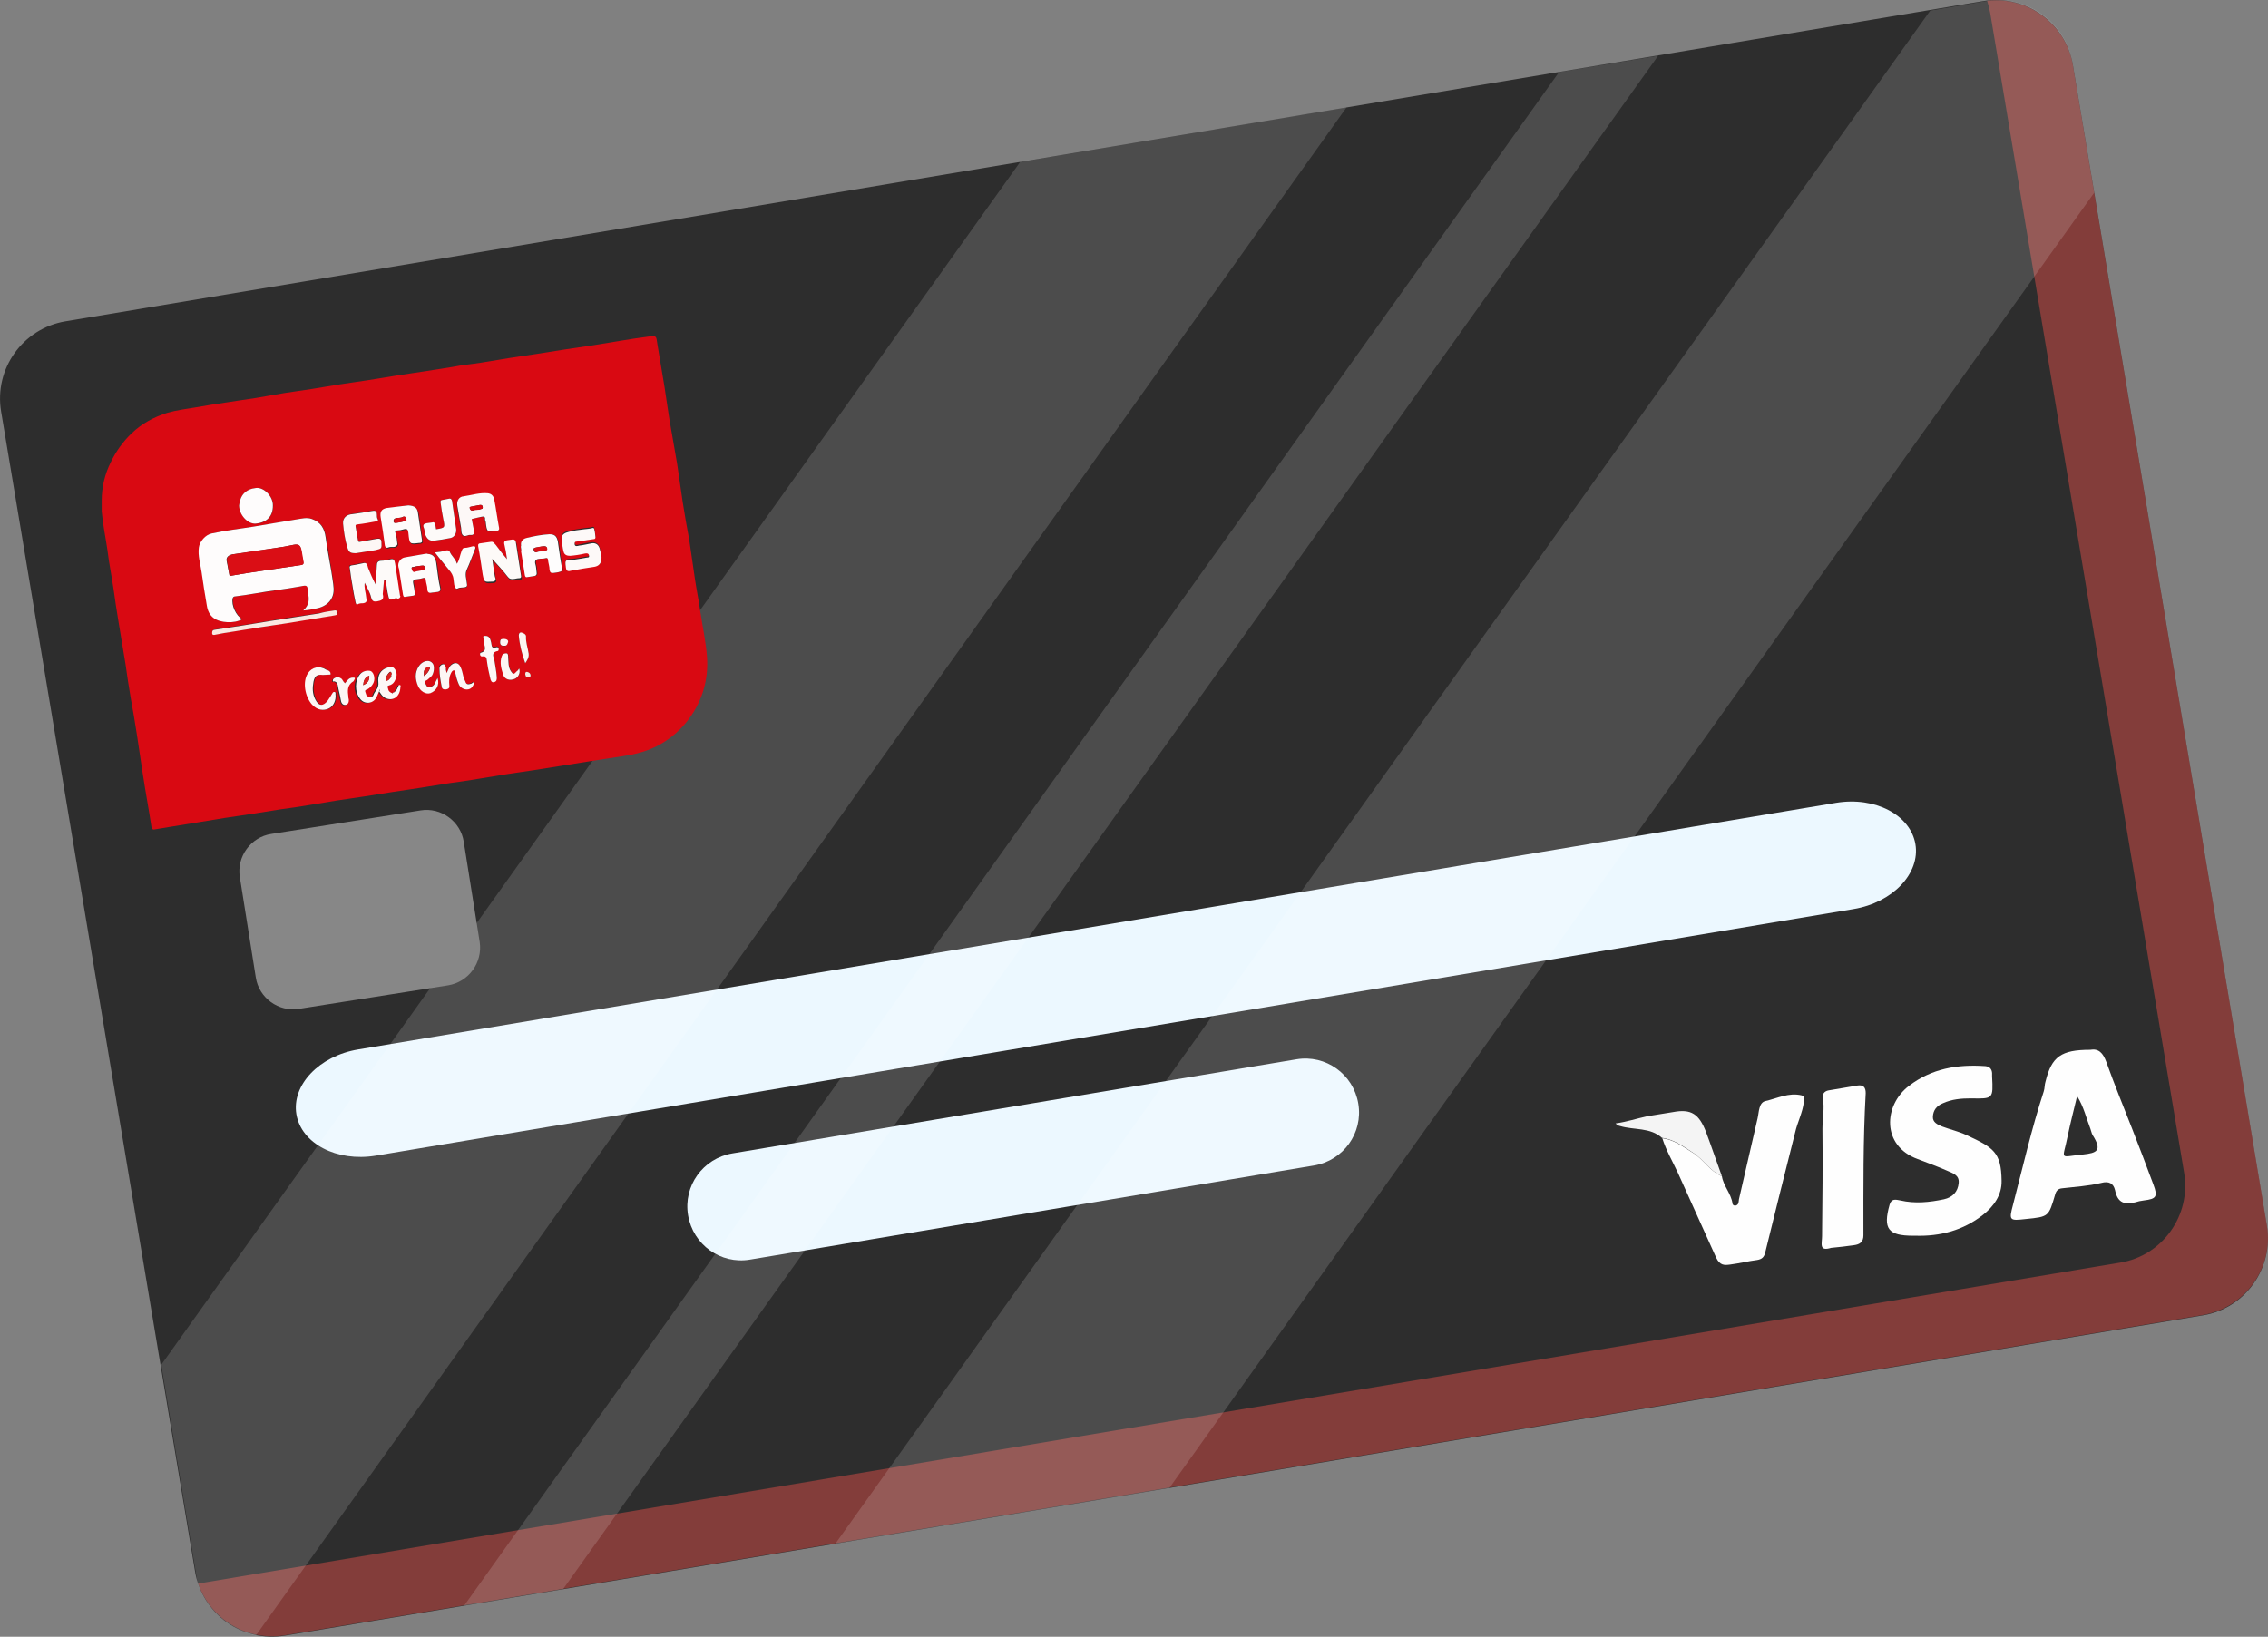 <?xml version="1.0" encoding="utf-8"?>
<!-- Generator: Adobe Illustrator 24.3.0, SVG Export Plug-In . SVG Version: 6.00 Build 0)  -->
<svg version="1.1" id="Capa_1" xmlns="http://www.w3.org/2000/svg" xmlns:xlink="http://www.w3.org/1999/xlink" x="0px" y="0px"
	 viewBox="0 0 597.6 431.4" style="enable-background:new 0 0 597.6 431.4;" xml:space="preserve">
<rect x="0" y="0" width="597.6" height="431.4" fill="#808080" stroke="none"/>
<style type="text/css">
	.st0{fill:#2D2D2D;}
	.st1{opacity:0.41;fill:#FF534D;}
	.st2{fill:#ECF8FF;}
	.st3{opacity:0.15;fill:#FFFFFF;}
	.st4{fill:#D90912;}
	.st5{fill:#FEFCFC;}
	.st6{fill:#FDFAF9;}
	.st7{fill:#FDFAF8;}
	.st8{fill:#FDF8F7;}
	.st9{fill:#FDF9F8;}
	.st10{fill:#FEFCFB;}
	.st11{fill:#FEFBFA;}
	.st12{fill:#FEFDFD;}
	.st13{fill:#FDF7F5;}
	.st14{fill:#FBE8E1;}
	.st15{fill:#FDF6F3;}
	.st16{fill:#DA0E15;}
	.st17{fill:#DC1F1F;}
	.st18{fill:#878787;}
	.st19{fill:#FEFEFE;}
	.st20{fill:#F4F4F4;}
</style>
<path class="st0" d="M17.2,84.7L522.5,0.3c11.2-1.9,21.9,5.7,23.7,16.9L597.3,323c1.9,11.2-5.7,21.9-16.9,23.7L75.1,431.1
	c-11.2,1.9-21.9-5.7-23.7-16.9L0.3,108.5C-1.6,97.2,6,86.6,17.2,84.7z"/>
<path class="st1" d="M523.6,0.2c0.3,1,0.6,2.1,0.8,3.2l51.1,305.7c1.9,11.2-5.7,21.9-16.9,23.7L53.3,417.2c-0.4,0.1-0.8,0.1-1.1,0.1
	c3.2,9.4,12.8,15.4,22.9,13.7l505.3-84.4c11.2-1.9,18.8-12.5,16.9-23.7L546.2,17.3C544.4,6.4,534.4-1,523.6,0.2z"/>
<path class="st2" d="M488.4,239.6L99,304.6c-10.3,1.7-19.6-3.2-20.9-10.9l0,0c-1.3-7.7,6-15.4,16.3-17.1l389.4-65
	c10.3-1.7,19.6,3.2,20.9,10.9l0,0C506,230.2,498.7,237.9,488.4,239.6z"/>
<path class="st2" d="M346.2,307.2L197.6,332c-7.7,1.3-15-3.9-16.3-11.7l0,0c-1.3-7.7,3.9-15,11.7-16.3l148.6-24.8
	c7.7-1.3,15,3.9,16.3,11.7l0,0C359.2,298.6,354,305.9,346.2,307.2z"/>
<g>
	<path class="st3" d="M42.5,359.7l226.3-317l86-14.4L67.4,431.1c0,0-11.4-2.3-15.3-13.7L42.5,359.7z"/>
	<polygon class="st3" points="122.3,423.2 410.8,19 436.9,14.7 148.4,418.8 	"/>
	<path class="st3" d="M523.2,0.3l-14.6,2.5L220.1,406.9l88-14.7L551.8,50.8l-5.7-34.2C544.3,5.8,534-1.5,523.2,0.3z"/>
</g>
<path class="st4" d="M26.8,131.9c0-3.5,0.8-6.9,2.4-10.1c1.4-2.9,3.2-5.4,5.5-7.6c2.7-2.6,5.9-4.3,9.4-5.4c2.4-0.7,4.9-1,7.3-1.4
	c2.9-0.5,5.8-1,8.7-1.4c2.4-0.4,4.8-0.7,7.3-1.1c2.5-0.4,5-0.9,7.5-1.3c2.5-0.4,4.9-0.7,7.4-1.1c2.5-0.4,4.9-0.8,7.3-1.2
	c2.5-0.4,4.9-0.7,7.4-1.1c2.5-0.4,5-0.8,7.4-1.2c2.4-0.4,4.8-0.7,7.3-1.1c2.5-0.4,5-0.8,7.6-1.2c2.4-0.5,4.9-0.7,7.4-1.1
	c2.5-0.4,4.9-0.8,7.3-1.2c2.4-0.4,4.8-0.7,7.3-1.1c2.5-0.4,5-0.8,7.6-1.2c2.5-0.4,4.9-0.7,7.4-1.1c2.5-0.4,4.9-0.8,7.3-1.2
	c2.5-0.4,4.9-0.8,7.4-1.1c2-0.2,1.9-0.2,2.2,1.9c0.6,3.8,1.3,7.6,1.9,11.4c0.6,3.8,1.1,7.7,1.8,11.5c0.5,2.9,1,5.7,1.5,8.6
	c0.5,3.4,1,6.9,1.5,10.3c0.5,3.3,1.1,6.5,1.7,9.8c0.5,3.4,1,6.9,1.5,10.3c0.4,2.8,1,5.6,1.4,8.5c0.6,4.1,1.5,8.1,1.8,12.2
	c0.4,5.9-1.2,11.4-4.7,16.2c-2,2.7-4.5,5-7.5,6.7c-3.1,1.8-6.5,2.7-10,3.2c-2.8,0.4-5.6,0.9-8.4,1.3c-2.5,0.4-5,0.8-7.5,1.2
	c-2.5,0.4-5,0.8-7.6,1.2c-2.5,0.4-4.9,0.7-7.4,1.1c-2.5,0.4-4.9,0.8-7.3,1.2c-2.5,0.4-4.9,0.8-7.4,1.1c-2.5,0.4-5,0.8-7.5,1.2
	c-2.4,0.4-4.8,0.7-7.3,1.1c-2.5,0.4-5,0.8-7.6,1.2c-2.5,0.4-4.9,0.7-7.4,1.1c-2.5,0.4-4.9,0.8-7.3,1.2c-2.5,0.4-4.9,0.8-7.4,1.1
	c-2.5,0.4-5,0.8-7.5,1.2c-2.5,0.4-4.9,0.7-7.4,1.1c-2.5,0.4-4.9,0.8-7.3,1.2c-2.5,0.4-4.9,0.8-7.4,1.2c-1.2,0.2-2.4,0.4-3.6,0.6
	c-0.5,0.1-0.8,0-0.9-0.7c-0.7-4.7-1.6-9.4-2.3-14.1c-0.5-3.3-1-6.7-1.5-10c-0.5-3.4-1.1-6.7-1.7-10.1c-0.5-2.8-0.9-5.7-1.3-8.5
	c-0.6-3.8-1.3-7.7-1.9-11.5c-0.5-2.9-0.9-5.8-1.3-8.6c-0.5-3.4-1.2-6.8-1.6-10.2c-0.5-3.4-1.2-6.7-1.5-10.1
	C26.8,133.7,26.8,132.9,26.8,131.9z M103.9,182.4c-0.1,0-0.1,0.1-0.2,0.1c-0.1,0-0.2,0-0.3,0.2c-0.1,0-0.3,0.1-0.4,0.1
	c-0.5-0.2-0.9-0.4-1-1c0-0.1-0.1-0.2-0.1-0.4c0-0.3-0.2-0.6,0.2-0.6c1.4-0.3,1.9-1.4,2.1-2.6c0.1-0.2,0.3-0.4,0-0.6
	c0-0.1,0-0.2-0.1-0.2c0.1-0.3,0-0.5-0.2-0.7c0-0.1,0-0.1-0.1-0.1c0-0.1,0-0.1-0.1-0.2c-0.5-0.8-1.3-0.5-2-0.3
	c-1.8,0.6-2.6,2.1-2.3,3.8c0.2,1.5-1,2.2-1.3,3.4c-0.2,0.5-0.8,0.5-1.3,0.4c-0.7-0.1-0.5-0.7-0.8-1.1c-0.3-0.6,0.3-0.6,0.5-0.8
	c0.7-0.5,1.3-1,1.6-1.7c0.6-1.2,0-3.1-1.1-3.2c-0.9,0-1.7,0.2-2.4,0.9c-1.5,1.7-1.6,4.6,0,6.5c1.3,1.6,3.6,1.3,4.4-0.6
	c0.2-0.5,0.4-0.9,0.6-1.4l0,0c0.5,0.6,0.9,1.4,1.7,1.8c2,0.9,3.8-0.4,3.9-2.8c0.1-0.2,0.2-0.4,0-0.6c-0.4-0.2-0.5,0.1-0.6,0.4
	c-0.1,0-0.1,0.1-0.1,0.2c-0.2,0.3-0.4,0.6-0.5,0.9C104.1,182.2,104,182.3,103.9,182.4L103.9,182.4L103.9,182.4z M79.9,160.9
	c1.4-0.2,2.4-0.3,3.4-0.5c3-0.5,4.9-2.5,4.7-5.4c-0.1-1.5-0.4-2.9-0.6-4.4c-0.5-3-1-6-1.5-9c-0.3-2.3-1.3-4-3.6-4.8
	c-1.4-0.5-2.8-0.1-4.1,0.1c-3.8,0.6-7.5,1.3-11.3,1.9c-3.7,0.6-7.4,1-11,1.8c-1.6,0.3-3.1,2.1-3.4,3.7c-0.3,2.2,0.4,4.3,0.7,6.4
	c0.4,3,0.9,5.9,1.4,8.9c0.2,1.3,0.7,2.5,1.8,3.3c1.7,1.3,5.5,1.4,7.5,0.3c-1.6-0.9-2.8-3.8-2.5-5.5c0.1-0.3,0.2-0.5,0.6-0.5
	c1.8-0.2,3.6-0.5,5.4-0.8c3.9-0.6,7.7-1.1,11.6-1.8c0.6-0.1,1.3-0.4,1.7-0.2c0.5,0.2,0.3,1.1,0.5,1.7
	C81.5,157.8,81.6,159.4,79.9,160.9z M101.2,152.8c0.1,0,0.2,0,0.3,0c0.2,1.5,0.4,3.1,0.8,4.5c0.4,1.5,1.4,0,2.2,0.3
	c0.3,0.1,0.8,0,0.9-0.5c0,0-0.1-0.1-0.1-0.2c-0.5-2.8-0.9-5.6-1.3-8.5c-0.2-1.2-0.4-1.3-1.5-1c-0.7,0.2-1.4,0.3-2.1,0.3
	c-0.8,0-1.1,0.5-1.2,1.2c-0.1,1.7-0.2,3.4-0.3,5.1c-0.8-1.4-1.4-2.9-2-4.4c-0.2-0.6-0.3-1.4-1.1-1.3c-1,0.1-2,0.5-3.1,0.6
	c-0.8,0-0.7,0.4-0.6,0.9c0.2,1.5,0.4,3.1,0.7,4.6c0.2,1.5,0.5,2.9,0.8,4.3c0.1,0.3,0.1,0.7,0.5,0.5c0.5-0.3,1.1-0.2,1.5-0.3
	c1.2-0.1,0.9-0.7,0.8-1.5c-0.1-1.3-0.6-2.6-0.4-3.9c0.7,1.3,1.4,2.5,1.7,3.9c0.3,1.1,0.8,1.1,1.6,1c1-0.1,1.8-0.4,1.5-1.7
	c-0.1-0.2,0-0.5,0-0.7C101,155,101.1,153.9,101.2,152.8z M133.6,147.4c-1.1-1.3-1.9-2.3-2.7-3.3c-0.4-0.4-0.7-1-1.3-0.9
	c-0.9,0.1-1.8,0.3-2.8,0.4c-0.4,0-0.7,0.2-0.6,0.8c0.4,2.5,0.7,5,1.2,7.5c0.3,1.9,0.4,1.9,2.5,1.8c0.8-0.1,1-0.5,0.8-1
	c-0.2-0.5-0.2-1.1-0.3-1.6c-0.3-1.1-0.4-2.3-0.5-3.4c1.4,1.6,2.8,3,4,4.6c0.5,0.7,1,0.7,1.6,0.7c0.5,0,0.9-0.2,1.4-0.2
	c0.2,0,0.7,0.1,0.6-0.6c-0.5-3-0.9-6-1.4-9c-0.1-0.4-0.4-0.8-0.9-0.6c-0.5,0.1-1,0.2-1.4,0.2c-0.5,0.1-0.9,0.3-0.7,1.1
	C133.3,144.8,133.4,146,133.6,147.4z M124.3,136.8c0.8-0.2,1.6-0.4,2.5-0.5c0.5-0.1,1-0.1,0.9,0.7c0,0.3,0.2,0.5,0.2,0.8
	c0.3,2.5,0.3,2.5,2.7,2.2c0.1,0,0.2,0,0.3,0c0.4-0.1,0.6-0.3,0.5-0.8c-0.4-2.5-0.8-5.1-1.3-7.6c-0.2-0.9-0.7-1.5-1.7-1.5
	c-2.2-0.2-4.2,0.6-6.3,0.8c-1.2,0.2-1.8,1.2-1.7,2.5c0.3,1.9,0.6,3.9,1,5.8c0.1,0.7,0,1.6,0.5,2c0.5,0.5,1.3-0.2,2-0.1
	c0.8,0.1,1.1-0.4,0.9-1.1C124.7,138.8,124.5,137.8,124.3,136.8z M158.5,146.9c-0.1-0.5-0.3-1.3-0.4-2.2c-0.2-1.3-1-1.9-2.2-1.8
	c-1.1,0.1-2.2,0.4-3.3,0.6c-0.4,0.1-1.2,0.4-1.2-0.5c0-0.6,0.6-0.5,0.9-0.6c1.4-0.3,2.8-0.5,4.1-0.6c0.3,0,0.6-0.1,0.5-0.5
	c-0.1-0.7-0.1-1.3-0.3-2c0-0.2-0.1-0.6-0.6-0.4c-0.6,0.2-1.4,0.2-2.1,0.3c-1.4,0.2-2.8,0.4-4.1,0.7c-0.9,0.2-1.9,0.6-1.8,1.8
	c0.1,1.1,0.2,2.3,0.5,3.4c0.2,0.8,0.8,1.1,1.7,1.1c1.3-0.1,2.6-0.3,3.9-0.6c0.5-0.1,1-0.2,1.1,0.5c0.1,0.7-0.5,0.6-0.8,0.6
	c-1.3,0.3-2.6,0.5-3.9,0.6c-1.3,0.1-1.6-0.1-1.4,1.9c0.2,1.2,0.7,1.1,1.5,0.9c2-0.4,4-0.7,6-1C157.8,149.2,158.5,148.5,158.5,146.9z
	 M112.7,146c-0.2,0-0.4-0.1-0.6,0c-1.8,0.3-3.5,0.6-5.2,0.9c-1.2,0.2-2,1.4-1.7,2.6c0.1,0.3,0.1,0.6,0.2,0.9c0.3,2.1,0.7,4.3,1,6.4
	c0.1,0.5,0.3,0.5,0.6,0.5c0.7-0.1,1.4-0.2,2.1-0.3c0.3-0.1,0.5-0.1,0.4-0.6c-0.1-0.8-0.3-1.6-0.4-2.5c-0.1-0.5-0.2-1.1,0.7-1.2
	c0.6-0.1,1.2-0.1,1.7-0.3c0.4-0.2,0.8-0.1,0.9,0.6c0,0.7,0.3,1.4,0.4,2.2c0,0.9,0.4,1.2,1.2,1c0.5-0.1,1-0.2,1.6-0.2
	c0.4-0.1,0.7-0.4,0.6-0.9c-0.5-2.1-0.7-4.2-1-6.3C114.8,146.8,114.2,146,112.7,146z M107.6,133.2c-1.6,0.2-3.6,0.4-5.6,0.9
	c-1.3,0.3-1.7,1.1-1.5,2.4c0.3,2.5,0.7,4.9,1.1,7.4c0.1,0.6,0.5,0.8,0.9,0.6c0.8-0.4,1.9,0.3,2.4-0.8c0,0,0-0.1,0-0.1
	c-0.2-1-0.3-2-0.5-2.9c-0.2-0.6,0-0.6,0.5-0.7c0.6-0.1,1.2-0.2,1.7-0.3c0.8-0.2,1.1-0.1,1.2,0.9c0.2,3.1,0.3,3.1,2.9,2.7
	c0.1,0,0.1,0,0.2,0c0.4-0.1,0.6-0.2,0.5-0.7c-0.4-2.5-0.7-5-1.1-7.4C109.9,133.8,109.2,133.3,107.6,133.2z M137.3,143.8
	c-0.3,0.5,0.1,1,0.2,1.5c0.3,2.1,0.7,4.2,1,6.3c0.1,0.5,0.3,0.6,0.7,0.5c0.6-0.1,1.2-0.2,1.9-0.3c0.4-0.1,0.6-0.4,0.5-0.9
	c-0.1-0.7-0.1-1.4-0.3-2.1c-0.3-0.9,0-1.4,0.9-1.5c0.6-0.1,1.2,0,1.8-0.2c0.3-0.1,0.6,0,0.6,0.5c0.1,0.8,0.4,1.6,0.4,2.5
	c0,0.8,0.4,1,1.1,0.9c0.6-0.1,1.1-0.1,1.6-0.3c0.3-0.1,0.7-0.2,0.6-0.8c-0.4-2.1-0.7-4.3-1-6.4c-0.3-1.9-0.8-2.7-2.3-2.7
	c-2.1,0-4.1,0.4-6.1,1C137.9,142.1,137.2,142.7,137.3,143.8z M93.8,145.8c1.7-0.3,3.4-0.5,5.1-0.9c1.8-0.4,1.7-0.4,1.6-2.1
	c0-0.8-0.4-1-1.1-0.9c-1.5,0.3-3,0.5-4.5,0.8c-0.5,0.1-0.6,0-0.6-0.5c-0.1-1.2-0.4-2.3-0.6-3.5c-0.1-0.6,0.2-0.5,0.6-0.6
	c1.6-0.3,3.2-0.6,4.9-0.8c0.4-0.1,0.5-0.2,0.3-0.6c-0.2-0.4-0.2-0.9-0.2-1.2c0-1.2-0.8-1-1.4-0.9c-1.6,0.3-3.3,0.6-5,0.8
	c-1.6,0.2-2.6,1-2.5,2.5c0.2,2.1,0.4,4.2,1.1,6.2C91.9,145.6,92.2,145.8,93.8,145.8z M63,133.2c0.1,2.5,2.3,5,4.5,4.8
	c2.9-0.2,4.4-2,4.5-4.7c0-2.4-2.4-4.9-4.4-4.7C64.7,128.9,63.3,130.5,63,133.2z M114.6,145.6c1.2,1.7,2.5,3.2,3.8,4.7
	c0.6,0.7,1.2,1.4,1.2,2.5c0,0.6,0.1,1.2,0.3,1.9c0.2,0.5,0.5,0.7,0.8,0.5c0.6-0.3,1.2-0.2,1.7-0.3c0.9-0.1,0.7-0.5,0.7-1.1
	c-0.1-1.2-0.6-2.3,0-3.6c0.8-1.7,1.3-3.5,2.1-5.2c0.3-0.6,0.2-1-0.6-0.9c-0.7,0.1-1.3,0.4-2,0.4c-0.6,0-0.7,0.4-0.9,0.9
	c-0.3,1.1-0.5,2.2-1.2,3.3c-0.4-1.4-1.5-2.1-1.9-3.2c-0.2-0.5-0.7-0.4-1.1-0.3C116.5,145.3,115.6,145.4,114.6,145.6z M114.9,139.5
	c-0.1-0.4-0.1-0.8-0.2-1.2c-0.1-0.4-0.4-0.7-0.8-0.6c-0.5,0.2-1,0.2-1.5,0.2c-0.6,0.1-1,0.4-0.8,1c0.3,0.7,0.3,1.4,0.5,2.1
	c0.4,1.2,1.2,1.6,2.3,1.5c1.4-0.1,2.9-0.4,4.3-0.7c1-0.2,1.7-1.2,1.5-2.3c-0.3-2.5-0.7-5-1.1-7.5c0-0.3-0.2-0.7-0.6-0.6
	c-0.7,0.1-1.4,0.3-2.1,0.4c-0.4,0.1-0.4,0.4-0.3,0.7c0.2,1.5,0.4,2.9,0.7,4.3C117.3,139.1,117.3,139.1,114.9,139.5z M88.1,160.9
	c-1.3,0.2-2.7,0.5-4,0.7c-4.3,0.7-8.6,1.2-12.9,2c-4.9,0.8-9.7,1.6-14.6,2.3c-0.6,0.1-0.7,0.5-0.6,0.9c0,0.6,0.4,0.5,0.8,0.4
	c1.5-0.3,3.1-0.5,4.6-0.8c4.7-0.7,9.4-1.4,14.1-2.2c4.3-0.7,8.5-1.4,12.8-2.1c0.5-0.1,0.7-0.1,0.7-0.7
	C88.8,160.9,88.6,160.7,88.1,160.9z M87.1,177.8c0-0.9-0.6-1-1-1.3c-1.7-1.1-3.7-0.6-4.8,1c-1.4,2.2-0.9,6,1.1,8.2
	c1.5,1.6,3.1,1.6,4.3,1.1c1.4-0.6,2.1-2.1,1.9-3.9c0-0.2,0-0.5-0.2-0.5c-0.3-0.1-0.5,0.1-0.6,0.3c-0.4,0.6-0.8,1.3-1.2,1.9
	c-1.2,1.6-2.4,1.6-3.3-0.2c-0.7-1.5-0.8-3.1-0.5-4.7c0.3-1.6,1-2,2.5-1.8C85.8,177.9,86.5,177.8,87.1,177.8z M117.7,177.4
	c-0.1-0.5-0.2-0.9-0.3-1.4c-0.1-0.5-0.2-1.1-0.8-1c-0.5,0.1-1,0.4-0.9,1.1c0,1.7,0.4,3.3,0.6,4.9c0.1,0.5,0.7,0.7,1.2,0.6
	c0.4-0.1,0.9-0.2,0.8-1c-0.1-1-0.1-2.1,0.4-3.2c0.2-0.4,0.4-0.8,0.8-0.8c0.4,0,0.4,0.5,0.4,0.8c0.2,1,0.5,2,0.9,2.9
	c0.5,0.9,1.5,1.6,2.5,1.3c1-0.2,1.3-1,1.6-1.8c-0.4-0.2-0.6,0.2-0.8,0.3c-0.7,0.2-1.3,0.4-1.6-0.6c-0.1-0.4-0.3-0.8-0.5-1.3
	c-0.2-0.9-0.3-1.8-0.8-2.6c-0.5-1-1.4-1.2-2.3-0.5C118.2,175.8,118.1,176.6,117.7,177.4z M115.3,178.7c-0.3,0.6-0.6,1-0.8,1.5
	c-0.2,0.5-0.7,0.7-1.2,0.8c-0.9,0.3-1-0.6-1.3-1.1c-0.3-0.5,0.3-0.6,0.6-0.8c0.5-0.3,0.9-0.7,1.2-1.1c0.7-0.8,0.7-2.4,0.3-3.1
	c-0.9-1.3-2.9-0.7-3.8,0.7c-1,1.6-1,3.3-0.2,5c0.6,1.5,2.1,2.4,3.3,2C114.9,182.1,115.9,180.7,115.3,178.7z M127.7,167.6
	c-0.1,0-0.5-0.1-0.3,0.5c0.1,0.5,0.1,1,0.2,1.5c0.2,0.8,0.5,1.8-0.7,2.2c-0.3,0.1-0.5,0.3-0.4,0.6c0.1,0.4,0.4,0.5,0.7,0.4
	c0.9-0.2,1,0.4,1.1,1.2c0.2,1.6,0.5,3.2,0.9,4.7c0.1,0.4,0.3,1.1,1,0.9c0.6-0.2,0.7-0.7,0.7-1.3c-0.1-1.4-0.4-2.8-0.6-4.3
	c-0.1-0.9-1.1-2.2,0.8-2.6c0.2,0,0.3-0.4,0.3-0.6c0-0.3-0.4-0.5-0.6-0.4c-1.4,0.6-1.2-0.5-1.4-1.3
	C129.2,168.5,129.1,167.5,127.7,167.6z M90.9,180.1c-0.3-0.3-0.6-0.7-1-1c-0.7-0.6-1.4-0.7-2.2-0.1c-0.2,0.2-0.2,0.4-0.2,0.6
	c0,0.2,0.3,0.1,0.4,0.1c0.5,0.1,0.8,0.4,0.9,1c0.2,1.3,0.5,2.6,0.8,3.9c0.1,0.7,0.4,1.4,1.1,1.3c0.8,0,1.1-0.7,1-1.5
	c0-0.2,0-0.4-0.1-0.6c-0.2-1.6-0.4-3.2,1.3-4.1c0.2-0.1,0.3-0.3,0.3-0.5c0.2-0.4,0.2-0.6-0.4-0.5C91.9,178.6,91.5,179.4,90.9,180.1z
	 M136.8,176.2c-0.3,0.3-0.5,0.6-0.6,0.8c-0.7,0.9-0.9,0.8-1.5-0.1c-0.7-1.1-0.7-2.4-0.7-3.6c0-0.5,0-1-0.5-1.1c-0.4,0-1,0.1-1.2,0.8
	c-0.6,1.7-0.1,3.3,0.4,4.9c0.4,1.3,1.8,1.6,3.1,1C136.7,178.5,137.2,177.3,136.8,176.2z M138.4,174.8c0.6-0.9,1-1.5,0.9-2.4
	c-0.2-1.5-0.8-3-0.7-4.6c0-0.5-0.6-0.9-1.3-1c-0.6-0.1-0.7,0.4-0.6,0.8C136.9,169.9,137.5,172.2,138.4,174.8z M131.8,169.1
	c-0.1,0.8,0.3,1.2,1,1.2c0.7,0,1-0.7,1-1.1c0.1-0.6-0.5-0.7-1.1-0.7C132.3,168.4,131.7,168.4,131.8,169.1z M138.9,178.5
	c0.5-0.1,1,0,0.9-0.4c0-0.6-0.5-0.9-0.9-1c-0.4-0.1-0.5,0.3-0.5,0.6C138.4,178.1,138.6,178.5,138.9,178.5z"/>
<path class="st5" d="M79.9,160.9c1.7-1.5,1.6-3.1,1.2-4.8c-0.1-0.6,0.1-1.5-0.5-1.7c-0.4-0.1-1.1,0.1-1.7,0.2
	c-3.8,0.7-7.7,1.1-11.6,1.8c-1.8,0.3-3.6,0.6-5.4,0.8c-0.3,0-0.5,0.2-0.6,0.5c-0.4,1.8,0.9,4.6,2.5,5.5c-2,1.2-5.8,1-7.5-0.3
	c-1.1-0.8-1.6-2-1.8-3.3c-0.5-3-1-5.9-1.4-8.9c-0.3-2.1-1-4.2-0.7-6.4c0.2-1.6,1.8-3.4,3.4-3.7c3.6-0.8,7.3-1.2,11-1.8
	c3.8-0.6,7.5-1.3,11.3-1.9c1.4-0.2,2.7-0.6,4.1-0.1c2.3,0.8,3.3,2.5,3.6,4.8c0.4,3,1,6,1.5,9c0.2,1.5,0.5,2.9,0.6,4.4
	c0.2,2.9-1.7,4.9-4.7,5.4C82.3,160.6,81.3,160.8,79.9,160.9z M60.5,151.8c3-0.5,5.9-1,8.8-1.4c3.4-0.5,6.7-1,10.1-1.5
	c0.5-0.1,0.6-0.3,0.5-0.8c-0.2-1-0.4-1.9-0.5-2.9c-0.2-1.5-0.7-1.8-2.1-1.6c-1.1,0.2-2.1,0.5-3.2,0.6c-4.3,0.7-8.5,1.3-12.8,1.9
	c-1.1,0.2-1.7,0.8-1.6,1.6C60,149.1,60.2,150.5,60.5,151.8z"/>
<path class="st6" d="M101.2,152.8c-0.1,1.1-0.2,2.2-0.3,3.3c0,0.2-0.1,0.5,0,0.7c0.3,1.3-0.5,1.5-1.5,1.7c-0.8,0.1-1.3,0.1-1.6-1
	c-0.3-1.4-1.1-2.6-1.7-3.9c-0.2,1.4,0.3,2.6,0.4,3.9c0.1,0.8,0.3,1.3-0.8,1.5c-0.5,0-1,0-1.5,0.3c-0.3,0.2-0.4-0.2-0.5-0.5
	c-0.3-1.4-0.6-2.9-0.8-4.3c-0.3-1.5-0.5-3.1-0.7-4.6c-0.1-0.4-0.2-0.8,0.6-0.9c1-0.1,2-0.4,3.1-0.6c0.9-0.1,0.9,0.7,1.1,1.3
	c0.6,1.5,1.2,2.9,2,4.4c0.1-1.7,0.2-3.4,0.3-5.1c0-0.7,0.3-1.2,1.2-1.2c0.7,0,1.4-0.2,2.1-0.3c1.1-0.3,1.3-0.1,1.5,1
	c0.4,2.8,0.9,5.6,1.3,8.5c0,0.1,0.1,0.1,0.1,0.2c-0.1,0.5-0.6,0.7-0.9,0.5c-0.7-0.3-1.8,1.1-2.2-0.3c-0.4-1.5-0.5-3-0.8-4.5
	C101.4,152.8,101.3,152.8,101.2,152.8z"/>
<path class="st7" d="M133.6,147.4c-0.2-1.5-0.4-2.7-0.7-3.9c-0.2-0.8,0.2-1,0.7-1.1c0.5-0.1,1-0.1,1.4-0.2c0.5-0.1,0.8,0.2,0.9,0.6
	c0.5,3,0.9,6,1.4,9c0.1,0.6-0.4,0.6-0.6,0.6c-0.5,0-1,0.2-1.4,0.2c-0.6,0.1-1.1,0-1.6-0.7c-1.2-1.6-2.6-3-4-4.6
	c0.2,1.2,0.3,2.3,0.5,3.4c0.1,0.5,0.1,1.1,0.3,1.6c0.2,0.5,0,1-0.8,1c-2.1,0.1-2.1,0.2-2.5-1.8c-0.4-2.5-0.7-5-1.2-7.5
	c-0.1-0.6,0.2-0.8,0.6-0.8c0.9-0.1,1.9-0.3,2.8-0.4c0.6-0.1,0.9,0.5,1.3,0.9C131.7,145.1,132.6,146.2,133.6,147.4z"/>
<path class="st8" d="M124.3,136.8c0.2,1,0.4,2,0.6,3.1c0.1,0.7-0.1,1.2-0.9,1.1c-0.7-0.1-1.5,0.6-2,0.1c-0.5-0.4-0.4-1.3-0.5-2
	c-0.3-1.9-0.7-3.8-1-5.8c-0.2-1.3,0.4-2.4,1.7-2.5c2.1-0.3,4.2-1,6.3-0.8c1,0.1,1.5,0.7,1.7,1.5c0.5,2.5,0.8,5,1.3,7.6
	c0.1,0.5-0.1,0.7-0.5,0.8c-0.1,0-0.2,0-0.3,0c-2.4,0.3-2.4,0.3-2.7-2.2c0-0.3-0.2-0.5-0.2-0.8c0.1-0.8-0.4-0.8-0.9-0.7
	C125.9,136.4,125.1,136.6,124.3,136.8z M124.8,134.5c0.4-0.3,1.2,0,1.8-0.3c0.3-0.1,0.6,0,0.6-0.5c0-0.5-0.3-0.7-0.8-0.6
	c-0.7,0.1-1.4,0.3-2.1,0.4c-0.3,0.1-0.7,0.1-0.5,0.5C123.9,134.3,124.1,134.7,124.8,134.5z"/>
<path class="st9" d="M158.5,146.9c0,1.6-0.7,2.3-1.9,2.5c-2,0.3-4,0.6-6,1c-0.8,0.2-1.4,0.3-1.5-0.9c-0.3-2.1,0-1.8,1.4-1.9
	c1.3-0.1,2.6-0.4,3.9-0.6c0.3-0.1,1,0.1,0.8-0.6c-0.1-0.6-0.6-0.6-1.1-0.5c-1.3,0.3-2.6,0.5-3.9,0.6c-0.9,0-1.5-0.3-1.7-1.1
	c-0.3-1.1-0.4-2.3-0.5-3.4c-0.1-1.2,1-1.6,1.8-1.8c1.3-0.4,2.7-0.5,4.1-0.7c0.7-0.1,1.4-0.1,2.1-0.3c0.5-0.2,0.6,0.2,0.6,0.4
	c0.2,0.6,0.2,1.3,0.3,2c0,0.4-0.2,0.5-0.5,0.5c-1.4,0.2-2.8,0.4-4.1,0.6c-0.4,0.1-0.9-0.1-0.9,0.6c0,0.9,0.8,0.6,1.2,0.5
	c1.1-0.1,2.2-0.4,3.3-0.6c1.2-0.2,2,0.5,2.2,1.8C158.3,145.6,158.4,146.4,158.5,146.9z"/>
<path class="st10" d="M112.7,146c1.5,0.1,2.1,0.9,2.3,2.8c0.3,2.1,0.5,4.2,1,6.3c0.1,0.5-0.1,0.8-0.6,0.9c-0.5,0.1-1,0.1-1.6,0.2
	c-0.8,0.2-1.2-0.1-1.2-1c0-0.7-0.3-1.4-0.4-2.2c0-0.7-0.4-0.8-0.9-0.6c-0.6,0.2-1.2,0.2-1.7,0.3c-0.9,0.1-0.8,0.6-0.7,1.2
	c0.2,0.8,0.3,1.6,0.4,2.5c0.1,0.5-0.1,0.5-0.4,0.6c-0.7,0.1-1.4,0.2-2.1,0.3c-0.3,0.1-0.5,0-0.6-0.5c-0.3-2.1-0.7-4.3-1-6.4
	c0-0.3-0.1-0.6-0.2-0.9c-0.3-1.2,0.5-2.4,1.7-2.6c1.7-0.3,3.5-0.6,5.2-0.9C112.3,145.9,112.5,145.9,112.7,146z M111,149.1
	c-0.6,0.1-1.3,0.1-1.9,0.3c-0.2,0.1-0.8-0.1-0.6,0.5c0.1,0.4,0.3,0.9,0.9,0.7c0.6-0.3,1.2-0.1,1.8-0.4c0.4-0.2,0.8,0,0.7-0.7
	C111.8,148.9,111.4,149.1,111,149.1z"/>
<path class="st11" d="M107.6,133.2c1.6,0.1,2.3,0.6,2.5,1.8c0.4,2.5,0.7,5,1.1,7.4c0.1,0.5-0.1,0.6-0.5,0.7c-0.1,0-0.1,0-0.2,0
	c-2.6,0.3-2.6,0.4-2.9-2.7c-0.1-0.9-0.4-1.1-1.2-0.9c-0.6,0.2-1.2,0.3-1.7,0.3c-0.5,0-0.7,0.1-0.5,0.7c0.3,0.9,0.4,1.9,0.5,2.9
	c0,0,0,0.1,0,0.1c-0.5,1.1-1.6,0.4-2.4,0.8c-0.4,0.2-0.8,0-0.9-0.6c-0.3-2.5-0.7-4.9-1.1-7.4c-0.2-1.4,0.2-2.1,1.5-2.4
	C103.9,133.6,106,133.4,107.6,133.2z M106.2,136.2c-0.6,0.4-1.3,0.2-2,0.4c-0.5,0.2-0.5,0.4-0.5,0.8c0,0.5,0.5,0.4,0.7,0.4
	c0.7-0.1,1.4-0.2,2-0.4c0.2-0.1,0.8,0.3,0.6-0.4C107,136.6,106.9,136,106.2,136.2z"/>
<path class="st12" d="M137.3,143.8c-0.2-1.2,0.6-1.8,1.4-2c2-0.5,4.1-0.9,6.1-1c1.6,0,2.1,0.8,2.3,2.7c0.3,2.1,0.6,4.3,1,6.4
	c0.1,0.6-0.2,0.7-0.6,0.8c-0.5,0.2-1.1,0.2-1.6,0.3c-0.7,0.1-1-0.1-1.1-0.9c0-0.8-0.3-1.6-0.4-2.5c0-0.5-0.3-0.6-0.6-0.5
	c-0.6,0.2-1.2,0.1-1.8,0.2c-0.9,0.1-1.2,0.6-0.9,1.5c0.2,0.7,0.2,1.4,0.3,2.1c0.1,0.5-0.1,0.8-0.5,0.9c-0.6,0.1-1.2,0.2-1.9,0.3
	c-0.4,0.1-0.6,0-0.7-0.5c-0.3-2.1-0.7-4.2-1-6.3C137.5,144.8,137.1,144.3,137.3,143.8z M143,144c-0.4,0.1-1.1,0.2-1.8,0.3
	c-0.3,0.1-0.7,0.1-0.6,0.6c0.1,0.4,0.3,0.8,0.8,0.6c0.7-0.3,1.4,0,2-0.4c0.3-0.1,0.8,0.1,0.7-0.5C144.1,144,143.7,143.9,143,144z"/>
<path class="st13" d="M93.8,145.8c-1.5,0-1.9-0.2-2.3-1.6c-0.6-2-0.9-4.1-1.1-6.2c-0.1-1.5,0.9-2.4,2.5-2.5c1.7-0.2,3.3-0.5,5-0.8
	c0.7-0.1,1.4-0.3,1.4,0.9c0,0.4,0,0.9,0.2,1.2c0.2,0.4,0.1,0.5-0.3,0.6c-1.6,0.3-3.2,0.6-4.9,0.8c-0.4,0.1-0.7,0-0.6,0.6
	c0.2,1.2,0.4,2.3,0.6,3.5c0.1,0.5,0.2,0.6,0.6,0.5c1.5-0.3,3-0.5,4.5-0.8c0.7-0.1,1.1,0.1,1.1,0.9c0.1,1.7,0.1,1.7-1.6,2.1
	C97.2,145.3,95.5,145.5,93.8,145.8z"/>
<path class="st5" d="M63,133.2c0.3-2.7,1.7-4.3,4.5-4.6c2.1-0.2,4.5,2.3,4.4,4.7c0,2.7-1.5,4.4-4.5,4.7
	C65.3,138.2,63,135.7,63,133.2z"/>
<path class="st8" d="M103.5,182.7c0-0.1,0.1-0.2,0.3-0.2c0.1,0,0.1-0.1,0.2-0.1c0,0,0-0.1,0-0.1s0.1,0,0.1,0
	c0.1-0.1,0.1-0.1,0.2-0.2c0.2-0.3,0.4-0.6,0.5-0.9c0.1,0,0.1-0.1,0.1-0.2c0.1-0.3,0.2-0.6,0.6-0.4c0,0.2,0,0.4,0,0.6
	c-0.1,2.4-1.9,3.7-3.9,2.8c-0.8-0.3-1.2-1.1-1.7-1.8c0.2-0.1,0.2-0.2,0.2-0.4c0,0-0.1,0-0.1-0.1c0,0.2-0.1,0.3-0.1,0.5
	c-0.2,0.5-0.4,0.9-0.6,1.4c-0.8,1.9-3.2,2.2-4.4,0.6c-1.5-1.9-1.4-4.9,0-6.5c0.6-0.7,1.5-1,2.4-0.9c1.1,0,1.7,1.9,1.1,3.2
	c-0.4,0.8-0.9,1.3-1.6,1.7c-0.2,0.1-0.8,0.1-0.5,0.8c0.2,0.4,0.1,1,0.8,1.1c0.5,0.1,1.2,0.1,1.3-0.4c0.4-1.1,1.5-1.8,1.3-3.4
	c-0.2-1.7,0.5-3.2,2.3-3.8c0.7-0.2,1.4-0.5,2,0.3c0,0.1,0.1,0.1,0.1,0.2c0.1,0,0.1,0,0.1,0.1c0,0.2,0,0.5,0.2,0.7
	c0,0.1,0,0.2,0.1,0.2c0,0.2,0,0.4,0,0.6c-0.3,1.2-0.7,2.3-2.1,2.6c-0.4,0.1-0.3,0.4-0.2,0.6c0,0.1,0.1,0.2,0.1,0.4
	c0.1,0.5,0.5,0.8,1,1C103.2,183,103.4,182.9,103.5,182.7z M103.1,178.4c0.2-0.2,0.1-0.4,0.1-0.7c-0.1-0.8-0.4-0.8-0.8-0.3
	c-0.5,0.6-0.8,1.2-0.8,2C102.4,179.5,102.6,178.9,103.1,178.4z M97.3,178.1c-1.2,0.4-1.5,1.4-1.6,2.5
	C96.8,180.1,97.4,179.4,97.3,178.1z"/>
<path class="st11" d="M114.6,145.6c1-0.1,1.9-0.2,2.8-0.5c0.4-0.1,1-0.1,1.1,0.3c0.4,1.1,1.5,1.8,1.9,3.2c0.7-1.1,0.8-2.3,1.2-3.3
	c0.2-0.5,0.3-0.9,0.9-0.9c0.7,0,1.4-0.3,2-0.4c0.8-0.2,0.9,0.3,0.6,0.9c-0.7,1.7-1.3,3.5-2.1,5.2c-0.6,1.3-0.1,2.4,0,3.6
	c0.1,0.6,0.2,1-0.7,1.1c-0.6,0.1-1.2,0-1.7,0.3c-0.3,0.2-0.6,0-0.8-0.5c-0.2-0.6-0.2-1.3-0.3-1.9c-0.1-1.1-0.6-1.8-1.2-2.5
	C117.1,148.7,115.8,147.2,114.6,145.6z"/>
<path class="st6" d="M114.9,139.5c2.4-0.4,2.4-0.4,1.9-2.7c-0.3-1.4-0.5-2.9-0.7-4.3c0-0.3-0.1-0.6,0.3-0.7c0.7-0.1,1.4-0.3,2.1-0.4
	c0.4,0,0.5,0.3,0.6,0.6c0.4,2.5,0.7,5,1.1,7.5c0.1,1.1-0.5,2.1-1.5,2.3c-1.4,0.3-2.8,0.5-4.3,0.7c-1.1,0.1-1.8-0.3-2.3-1.5
	c-0.2-0.7-0.2-1.4-0.5-2.1c-0.2-0.6,0.2-0.9,0.8-1c0.5-0.1,1-0.1,1.5-0.2c0.5-0.2,0.7,0.2,0.8,0.6
	C114.8,138.7,114.8,139.1,114.9,139.5z"/>
<path class="st14" d="M88.1,160.9c0.5-0.1,0.8,0.1,0.8,0.6c0.1,0.5-0.2,0.6-0.7,0.7c-4.3,0.7-8.5,1.4-12.8,2.1
	c-4.7,0.7-9.4,1.4-14.1,2.2c-1.5,0.2-3.1,0.5-4.6,0.8c-0.4,0.1-0.8,0.1-0.8-0.4c0-0.4,0-0.8,0.6-0.9c4.9-0.7,9.8-1.5,14.6-2.3
	c4.3-0.7,8.6-1.3,12.9-2C85.4,161.3,86.7,161.1,88.1,160.9z"/>
<path class="st13" d="M87.1,177.8c-0.7,0-1.3,0.1-2,0.1c-1.6-0.2-2.2,0.3-2.5,1.8c-0.3,1.6-0.3,3.2,0.5,4.7c0.9,1.8,2.1,1.8,3.3,0.2
	c0.4-0.6,0.8-1.2,1.2-1.9c0.1-0.2,0.3-0.4,0.6-0.3c0.3,0.1,0.2,0.3,0.2,0.5c0.2,1.7-0.5,3.3-1.9,3.9c-1.2,0.5-2.8,0.5-4.3-1.1
	c-1.9-2.2-2.5-6-1.1-8.2c1.1-1.7,3.1-2.1,4.8-1C86.5,176.7,87.2,176.9,87.1,177.8z"/>
<path class="st13" d="M117.7,177.4c0.4-0.8,0.6-1.7,1.3-2.2c0.9-0.7,1.8-0.5,2.3,0.5c0.4,0.8,0.6,1.7,0.8,2.6
	c0.1,0.5,0.3,0.8,0.5,1.3c0.3,1,0.9,0.8,1.6,0.6c0.3-0.1,0.4-0.5,0.8-0.3c-0.3,0.8-0.6,1.6-1.6,1.8c-1,0.2-2.1-0.4-2.5-1.3
	c-0.4-0.9-0.7-1.9-0.9-2.9c-0.1-0.3-0.1-0.8-0.4-0.8c-0.4,0-0.6,0.4-0.8,0.8c-0.5,1-0.5,2.1-0.4,3.2c0.1,0.8-0.4,0.9-0.8,1
	c-0.5,0.1-1.1,0-1.2-0.6c-0.3-1.6-0.6-3.2-0.6-4.9c0-0.7,0.5-1,0.9-1.1c0.6-0.1,0.7,0.5,0.8,1C117.4,176.5,117.6,176.9,117.7,177.4z
	"/>
<path class="st13" d="M115.3,178.7c0.6,2-0.4,3.4-1.9,4c-1.2,0.4-2.7-0.5-3.3-2c-0.7-1.7-0.8-3.4,0.2-5c0.9-1.5,2.9-2.1,3.8-0.7
	c0.4,0.7,0.3,2.2-0.3,3.1c-0.4,0.4-0.8,0.8-1.2,1.1c-0.3,0.2-0.9,0.3-0.6,0.8c0.3,0.5,0.4,1.3,1.3,1.1c0.5-0.1,0.9-0.3,1.2-0.8
	C114.7,179.8,115,179.3,115.3,178.7z M111.7,178.2c0.8-0.6,1.2-1.1,1.5-1.8c0.1-0.2,0.1-0.3,0-0.5c-0.2-0.2-0.3-0.2-0.6,0
	C111.7,176.3,111.6,177.1,111.7,178.2z"/>
<path class="st8" d="M127.7,167.6c1.4-0.1,1.5,1,1.7,1.7c0.2,0.8,0,1.8,1.4,1.3c0.3-0.1,0.6,0.1,0.6,0.4c0,0.2,0,0.6-0.3,0.6
	c-1.9,0.4-0.9,1.7-0.8,2.6c0.2,1.4,0.5,2.8,0.6,4.3c0,0.6,0,1.1-0.7,1.3c-0.7,0.2-0.9-0.5-1-0.9c-0.4-1.6-0.7-3.1-0.9-4.7
	c-0.1-0.8-0.2-1.3-1.1-1.2c-0.4,0.1-0.6-0.1-0.7-0.4c-0.1-0.4,0.1-0.6,0.4-0.6c1.2-0.4,0.9-1.4,0.7-2.2c-0.1-0.5-0.1-1.1-0.2-1.5
	C127.2,167.4,127.6,167.6,127.7,167.6z"/>
<path class="st15" d="M90.9,180.1c0.6-0.7,1-1.5,2.1-1.5c0.6,0,0.6,0.1,0.4,0.5c-0.1,0.2-0.2,0.4-0.3,0.5c-1.7,1-1.5,2.6-1.3,4.1
	c0,0.2,0,0.4,0.1,0.6c0.1,0.8-0.2,1.5-1,1.5c-0.7,0-1-0.6-1.1-1.3c-0.2-1.3-0.6-2.6-0.8-3.9c-0.1-0.6-0.4-0.9-0.9-1
	c-0.2,0-0.4,0.1-0.4-0.1c0-0.2,0-0.4,0.2-0.6c0.8-0.6,1.5-0.5,2.2,0.1C90.3,179.4,90.6,179.8,90.9,180.1z"/>
<path class="st15" d="M136.8,176.2c0.4,1.1-0.2,2.3-1.1,2.7c-1.3,0.6-2.7,0.2-3.1-1c-0.5-1.6-1-3.2-0.4-4.9c0.2-0.7,0.8-0.8,1.2-0.8
	c0.5,0,0.5,0.6,0.5,1.1c0.1,1.2,0,2.5,0.7,3.6c0.6,0.9,0.8,0.9,1.5,0.1C136.4,176.8,136.6,176.5,136.8,176.2z"/>
<path class="st15" d="M138.4,174.8c-0.9-2.5-1.5-4.9-1.7-7.3c0-0.3,0.1-0.8,0.6-0.8c0.6,0.1,1.3,0.5,1.3,1c-0.1,1.6,0.5,3.1,0.7,4.6
	C139.4,173.3,139,173.9,138.4,174.8z"/>
<path class="st15" d="M131.8,169.1c0-0.7,0.5-0.7,1-0.7c0.5,0,1.1,0.2,1.1,0.7c-0.1,0.5-0.3,1.2-1,1.1
	C132.1,170.3,131.7,169.9,131.8,169.1z"/>
<path class="st14" d="M138.9,178.5c-0.3,0-0.4-0.3-0.5-0.8c0-0.4,0.1-0.7,0.5-0.6c0.5,0.1,0.9,0.4,0.9,1
	C139.8,178.5,139.4,178.4,138.9,178.5z"/>
<path class="st13" d="M104.2,177.4c-0.2-0.2-0.1-0.5-0.2-0.7C104.3,176.8,104.3,177.1,104.2,177.4z"/>
<path class="st13" d="M104.3,178.2c0-0.2,0-0.4,0-0.6C104.6,177.8,104.4,178,104.3,178.2z"/>
<path class="st13" d="M105.4,181.2c0-0.2,0-0.4,0-0.6C105.6,180.9,105.5,181.1,105.4,181.2z"/>
<path class="st13" d="M102.1,181.8c0-0.1-0.1-0.2-0.1-0.4C102,181.6,102,181.7,102.1,181.8z"/>
<path class="st13" d="M103.5,182.7c-0.1,0.2-0.2,0.3-0.4,0.1C103.2,182.8,103.3,182.7,103.5,182.7z"/>
<path class="st13" d="M104,176.5c0,0-0.1-0.1-0.1-0.2C104,176.4,104,176.5,104,176.5z"/>
<path class="st13" d="M104.8,181.1c0,0.1-0.1,0.1-0.1,0.2C104.6,181.1,104.7,181.1,104.8,181.1z"/>
<path class="st13" d="M104.1,182.1c-0.1,0.1-0.1,0.1-0.2,0.2C104,182.3,104.1,182.2,104.1,182.1z"/>
<path class="st13" d="M103.9,182.4c-0.1,0-0.1,0.1-0.2,0.1C103.8,182.5,103.8,182.5,103.9,182.4z"/>
<path class="st16" d="M60.5,151.8c-0.2-1.4-0.5-2.7-0.7-4.1c-0.1-0.8,0.5-1.4,1.6-1.6c4.3-0.7,8.5-1.3,12.8-1.9
	c1.1-0.2,2.1-0.4,3.2-0.6c1.3-0.3,1.8,0.1,2.1,1.6c0.2,1,0.3,1.9,0.5,2.9c0.1,0.5-0.1,0.7-0.5,0.8c-3.4,0.5-6.7,1-10.1,1.5
	C66.4,150.8,63.4,151.3,60.5,151.8z"/>
<path class="st4" d="M124.8,134.5c-0.8,0.2-0.9-0.2-1-0.5c-0.2-0.4,0.2-0.5,0.5-0.5c0.7-0.1,1.4-0.3,2.1-0.4
	c0.5-0.1,0.7,0.1,0.8,0.6c0,0.5-0.3,0.4-0.6,0.5C126,134.5,125.3,134.3,124.8,134.5z"/>
<path class="st4" d="M111,149.1c0.4,0,0.8-0.2,0.9,0.5c0.1,0.7-0.3,0.5-0.7,0.7c-0.6,0.2-1.2,0.1-1.8,0.4c-0.6,0.2-0.7-0.2-0.9-0.7
	c-0.2-0.6,0.5-0.5,0.6-0.5C109.7,149.2,110.4,149.2,111,149.1z"/>
<path class="st16" d="M106.2,136.2c0.7-0.2,0.8,0.3,0.9,0.8c0.1,0.6-0.4,0.3-0.6,0.4c-0.7,0.2-1.4,0.3-2,0.4c-0.3,0-0.7,0.2-0.7-0.4
	c0-0.4,0-0.6,0.5-0.8C104.9,136.4,105.6,136.6,106.2,136.2z"/>
<path class="st16" d="M143,144c0.7,0,1.1,0,1.2,0.6c0.1,0.6-0.4,0.4-0.7,0.5c-0.7,0.3-1.4,0.1-2,0.4c-0.5,0.2-0.7-0.2-0.8-0.6
	c-0.2-0.5,0.3-0.5,0.6-0.6C141.8,144.2,142.5,144,143,144z"/>
<path class="st17" d="M103.1,178.4c-0.4,0.4-0.7,1.1-1.5,1.1c0-0.8,0.3-1.5,0.8-2c0.4-0.5,0.8-0.5,0.8,0.3
	C103,178,103,178.2,103.1,178.4z"/>
<path class="st17" d="M97.3,178.1c0.1,1.3-0.5,2-1.6,2.5C95.8,179.4,96.1,178.5,97.3,178.1z"/>
<path class="st13" d="M103.1,178.4c0-0.2-0.1-0.5,0.1-0.7C103.2,178,103.3,178.2,103.1,178.4z"/>
<path class="st13" d="M99.8,182.3c0-0.2,0.1-0.3,0.1-0.5c0,0,0.1,0,0.1,0.1C100,182.1,100,182.2,99.8,182.3
	C99.8,182.3,99.8,182.3,99.8,182.3z"/>
<path class="st17" d="M111.7,178.2c-0.1-1.1,0-1.9,0.9-2.4c0.2-0.1,0.4-0.2,0.6,0c0.1,0.2,0.1,0.3,0,0.5
	C112.9,177,112.5,177.6,111.7,178.2z"/>
<path class="st18" d="M118.1,259.7l-39.3,6.2c-5.4,0.9-10.6-2.9-11.4-8.3l-4.2-26.4c-0.9-5.4,2.9-10.6,8.3-11.4l39.3-6.2
	c5.4-0.9,10.6,2.9,11.4,8.3l4.2,26.4C127.2,253.7,123.5,258.8,118.1,259.7z"/>
<g>
	<path class="st19" d="M550.7,276.7c2.3-0.4,3.4,0.8,4.3,3.2c2.1,5.9,4.5,11.7,6.8,17.6c1.9,4.9,3.8,9.8,5.6,14.7
		c1.2,3.2,0.8,3.8-2.5,4.2c-0.4,0.1-0.8,0.1-1.2,0.2c-3,0.9-5.6,1.2-6.4-2.9c-0.4-1.7-1.5-2.5-3.7-1.9c-3.3,0.8-6.8,1-10.2,1.4
		c-1.1,0.1-1.6,0.6-1.9,1.7c-1.7,5.8-1.7,5.8-7.7,6.4c-4.3,0.5-4.5,0.4-3.4-3.7c2.6-10,4.9-20.1,8.1-29.9c0.3-0.9,0.2-1.8,0.5-2.7
		C540.6,278.5,543.1,276.7,550.7,276.7z M547.3,288.9c-0.9,3.8-1.8,7.2-2.5,10.6c-1.3,6.5-2.4,5.4,4,4.8c3.7-0.4,5.2-1,2.6-5.1
		c-0.3-0.5-0.4-1.2-0.6-1.7C549.7,294.7,549.1,291.8,547.3,288.9z"/>
	<path class="st19" d="M504.7,325.7c-0.2,0-0.4,0-0.6,0c-6.6,0-8-1.8-6.2-8.2c0.5-1.7,1.7-1.3,2.8-1.1c3.9,0.9,7.7,0.5,11.5-0.3
		c2.3-0.5,3.7-2,3.9-4.3c0.2-2.2-1.7-2.6-3.2-3.3c-2.5-1.1-5-2-7.6-3c-9.6-3.5-9-14.2-2.3-19.3c6-4.6,12.8-5.7,20.1-5.2
		c1.1,0.1,1.7,0.7,1.8,1.8c0,0.3,0,0.6,0,0.9c0.3,6,0.3,5.9-5.6,5.8c-2.5,0-5,0.2-7.4,1.3c-1.7,0.7-2.5,1.9-2.6,3.5
		c-0.1,1.5,1.2,2.1,2.4,2.6c2.1,0.8,4.4,1.3,6.5,2.3c7.1,3.3,9.1,4.5,9.2,12c0.1,3.8-2.1,6.8-4.9,9
		C517.3,324.3,511.2,325.9,504.7,325.7z"/>
	<path class="st19" d="M453.7,310c0.4,2.6,2.4,4.5,2.8,7.2c0,0.4,0.5,0.7,1,0.5c0.7-0.3,0.6-1,0.7-1.6c1.6-7.1,3.3-14.2,4.9-21.3
		c0.4-1.7,0.3-4.2,2.1-4.6c3.1-0.7,6.1-2.3,9.5-1.5c1.1,0.3,0.7,1,0.6,1.7c-0.3,2.8-1.7,5.4-2.3,8.1c-2.7,10.6-5.3,21.2-7.9,31.7
		c-0.3,1.2-0.9,1.7-2.1,1.9c-2.4,0.3-4.7,0.9-7.1,1.2c-1.5,0.2-2.7,0.3-3.7-1.8c-3.4-7.5-6.7-14.9-10.1-22.4c-1.4-3-3.1-5.9-4.1-9.1
		c3.1,0.4,5.4,2.2,8,3.8C448.8,305.5,450.5,308.7,453.7,310z"/>
	<path class="st19" d="M482.5,328.9c-3.3,1-2.4-1.1-2.4-3.1c0.1-9.4,0.2-18.9,0.1-28.3c0-2.7,0.6-5.4,0.1-8.1c-0.2-1,0.4-1.8,1.5-2
		c2.6-0.4,5.1-0.9,7.7-1.3c1.5-0.2,2.1,0.5,2.1,2c-0.7,12.5-0.6,25-0.6,37.5c0,1.8-1,2.4-2.5,2.6
		C486.5,328.5,484.5,328.7,482.5,328.9z"/>
	<path class="st20" d="M453.7,310c-3.2-1.3-4.9-4.5-7.8-6.3c-2.5-1.6-4.9-3.4-8-3.8c-3.1-2.8-7.3-2-11-3.1c-0.4-0.1-0.8-0.2-1.2-0.7
		c2.9-0.4,5.6-1.3,8.4-1.9c2.3-0.4,4.5-0.7,6.8-1.1c4.8-0.9,6.8,0.6,8.6,5.2C451,302.3,452.3,306.2,453.7,310z"/>
</g>
</svg>
